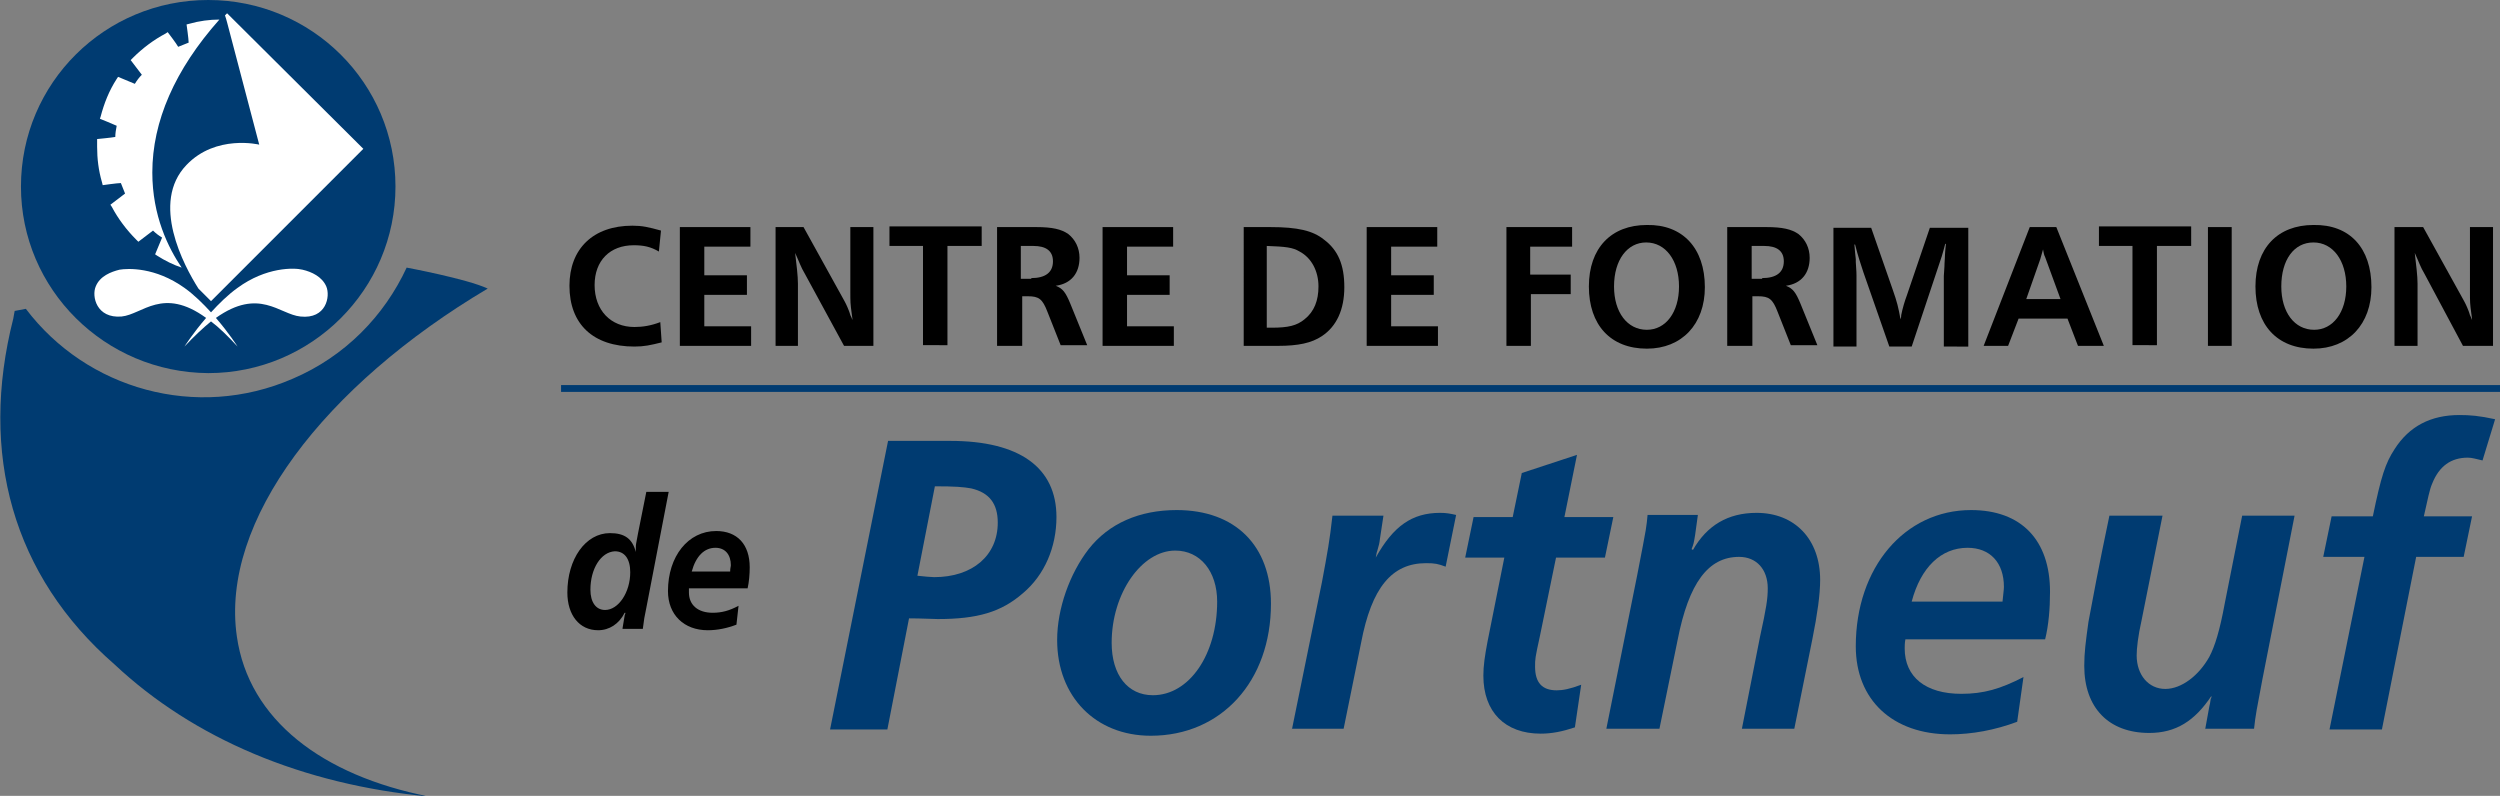 <?xml version="1.0" encoding="utf-8"?>
<!-- Generator: Adobe Illustrator 22.1.0, SVG Export Plug-In . SVG Version: 6.00 Build 0)  -->
<svg version="1.1" id="Calque_1" xmlns="http://www.w3.org/2000/svg" xmlns:xlink="http://www.w3.org/1999/xlink" x="0px" y="0px"
	 viewBox="0 0 357.8 113.9" style="enable-background:new 0 0 357.8 113.9;" xml:space="preserve">
<rect x="0" y="0" width="357.8" height="113.9" fill="#808080" stroke="none"/>
<style type="text/css">
	.st0{fill:#003B71;}
	.st1{fill:#FFFFFF;}
	.st2{fill:none;stroke:#003B71;stroke-width:0.979;stroke-miterlimit:10;}
</style>
<path class="st0" d="M58.2,38.3C55,45.2,49.4,51,41.9,54.2c-13.8,6-29.5,1.5-38.2-10l-1.6,0.3C2,44.9,2,45.2,1.9,45.6
	c-4.9,19.3-0.1,36.8,14.5,49.5c11.3,10.6,26.9,17.2,45,18.9c-15.3-3-25.8-11-27.5-22.9c-2.4-16.5,12.5-35.9,35.9-49.8
	C66.8,39.9,58.2,38.3,58.2,38.3z"/>
<g>
	<path class="st0" d="M56.6,26.7c0,14.7-12,26.7-26.8,26.7C15,53.3,3,41.4,3,26.7C3,11.9,15,0,29.8,0C44.6,0,56.6,11.9,56.6,26.7z"
		/>
	<path class="st1" d="M21.8,24.7c0-7.3,3.2-14.7,9.6-21.9C30,2.8,28.5,3,27.1,3.4l-0.4,0.1c0,0,0.3,2.1,0.3,2.6
		c-0.5,0.2-1,0.4-1.5,0.6C25.3,6.3,24,4.6,24,4.6l-0.3,0.2c-1.7,0.9-3.3,2.1-4.7,3.5l-0.3,0.3c0,0,1.3,1.7,1.6,2.1
		c-0.4,0.4-0.7,0.8-1,1.3c-0.5-0.2-2.4-1-2.4-1l-0.2,0.3c-1.1,1.7-1.8,3.5-2.3,5.4L14.3,17c0,0,2,0.8,2.4,1
		c-0.1,0.5-0.2,1.1-0.2,1.6c-0.5,0.1-2.6,0.3-2.6,0.3l0,1.1c0,1.7,0.2,3.4,0.7,5.1l0.1,0.4c0,0,2.1-0.3,2.6-0.3
		c0.2,0.5,0.4,1,0.6,1.5c-0.4,0.3-2.1,1.6-2.1,1.6l0.2,0.3c0.9,1.7,2.1,3.3,3.5,4.7l0.3,0.3c0,0,1.7-1.3,2.1-1.6
		c0.4,0.4,0.8,0.7,1.3,1c-0.2,0.5-1,2.4-1,2.4l0.3,0.2c1.1,0.7,2.3,1.3,3.5,1.7C24.1,35.5,21.8,30.9,21.8,24.7z"/>
	<g>
		<path class="st1" d="M32.5,1.9c-0.1,0.1-0.2,0.2-0.3,0.3c0.1,0.3,0.2,0.6,0.3,1l4.6,17.5c0,0-6.2-1.5-10.4,2.9
			C21.5,29,26.3,38,28.4,41.3l1.8,1.8L52,21.3L32.5,1.9z"/>
		<path class="st1" d="M46.7,41c-0.6-1.4-2.1-2.1-3.4-2.4c-1.2-0.3-5.2-0.4-9.3,2.6c-1.4,1-2.7,2.3-3.8,3.5
			c-1.1-1.2-2.4-2.5-3.8-3.5c-4.2-3-8.1-2.8-9.3-2.6c-1.2,0.3-2.8,0.9-3.4,2.4c-0.6,1.4,0.1,4.6,3.7,4.3c3-0.3,5.9-4.3,12.1,0.2
			c-1.9,2.2-3.1,4.1-3.1,4.1c1.4-1.5,2.7-2.7,3.8-3.6c1.2,0.9,2.4,2.1,3.8,3.6c0,0-1.2-1.9-3.1-4.1C37.1,41.1,40,45,43,45.3
			C46.7,45.7,47.3,42.4,46.7,41z"/>
	</g>
</g>
<g>
	<g>
		<path d="M89.1,89.9l0.3-1.8c0,0,0-0.1,0.1-0.3c0-0.1,0-0.1,0-0.1l-0.1,0c-0.8,1.6-2.2,2.5-3.8,2.5c-2.7,0-4.4-2.2-4.4-5.4
			c0-4.8,2.6-8.5,6.1-8.5c2.1,0,3.2,0.8,3.7,2.7c0-0.2,0-0.4,0-0.5c0-0.7,0-0.4,0.3-2.1l1.2-6h3.2l-3.2,16.6c-0.3,1.5-0.3,1.4-0.5,3
			H89.1z M84.5,84.4c0,1.8,0.8,2.9,2.1,2.9c1.9,0,3.6-2.5,3.6-5.4c0-1.9-0.8-3-2.2-3C86,79,84.5,81.4,84.5,84.4z"/>
		<path d="M105.4,89.4c-1.3,0.5-2.7,0.8-4.1,0.8c-3.4,0-5.7-2.2-5.7-5.6c0-5,2.9-8.6,6.9-8.6c3,0,4.8,1.9,4.8,5.2c0,1-0.1,2.1-0.3,3
			h-8.4c0,0.2,0,0.5,0,0.6c0,1.8,1.3,2.9,3.4,2.9c1.3,0,2.4-0.3,3.7-1L105.4,89.4z M104.5,81.8c0-0.5,0.1-0.7,0.1-0.9
			c0-1.5-0.8-2.5-2.2-2.5c-1.6,0-2.8,1.2-3.4,3.4H104.5z"/>
	</g>
</g>
<g>
	<path class="st0" d="M127,104.4h-8.2l8.3-41.3h8.9c9.9,0,15.2,3.8,15.2,10.9c0,4.3-1.7,8.3-4.8,10.9c-3.1,2.7-6.5,3.7-12.2,3.7
		c-0.6,0-2.3-0.1-4.1-0.1L127,104.4z M131.3,82.4c0.9,0.1,2,0.2,2.4,0.2c5.5,0,9.1-3.1,9.1-7.8c0-2.7-1.2-4.3-3.8-4.9
		c-1.1-0.2-2.3-0.3-5.2-0.3L131.3,82.4z"/>
	<path class="st0" d="M181.9,86.4c0,11.1-7.1,18.9-17.2,18.9c-7.9,0-13.4-5.6-13.4-13.7c0-4.5,1.8-9.5,4.5-13
		c2.9-3.7,7.3-5.6,12.6-5.6C176.8,73,181.9,78.1,181.9,86.4z M159.1,92c0,4.6,2.3,7.5,5.9,7.5c5.2,0,9.2-5.8,9.2-13.4
		c0-4.3-2.4-7.3-6-7.3C163.4,78.8,159.1,84.9,159.1,92z"/>
	<path class="st0" d="M184.9,104.4l4.3-21.1c0.8-4.3,1.1-5.9,1.5-9.5h7.3l-0.5,3.3c-0.1,0.8-0.1,0.7-0.4,1.8
		c-0.1,0.2-0.1,0.5-0.2,0.9c2.5-4.5,5.2-6.4,9.2-6.4c0.9,0,1.4,0.1,2.3,0.3l-1.5,7.4c-1.1-0.4-1.5-0.5-2.8-0.5
		c-4.9,0-7.8,3.5-9.3,11.4l-2.5,12.3H184.9z"/>
	<path class="st0" d="M220.4,91c-0.7,3.2-0.7,3.3-0.7,4.4c0,2.3,1,3.4,3.1,3.4c0.9,0,1.9-0.2,3.5-0.8l-0.9,6.1
		c-1.8,0.6-3.3,0.9-4.9,0.9c-5.1,0-8.2-3.1-8.2-8.3c0-1.4,0.2-2.8,0.6-4.9l2.4-12h-5.6l1.2-5.8h5.6l1.3-6.3l7.9-2.6l-1.8,8.9h7
		l-1.2,5.8h-7L220.4,91z"/>
	<path class="st0" d="M242.6,76.6c-0.2,1.2-0.2,1.2-0.5,2l0.2,0.1c2-3.5,5-5.3,9.1-5.3c5.5,0,9.1,3.8,9.1,9.6c0,2.1-0.4,4.9-1.1,8.4
		l-2.6,12.9h-7.5l2.6-13.2c0.9-4.1,1.1-5.4,1.1-6.9c0-2.7-1.6-4.5-4.1-4.5c-4.4,0-7.2,3.7-8.8,11.9l-2.6,12.7h-7.6l4.4-21.9
		c1.5-7.7,1.3-6.8,1.5-8.7h7.2L242.6,76.6z"/>
	<path class="st0" d="M288.7,103.3c-3.2,1.2-6.5,1.8-9.6,1.8c-8.2,0-13.5-4.9-13.5-12.6c0-11.3,7-19.5,16.5-19.5
		c7.2,0,11.3,4.3,11.3,11.7c0,2.4-0.2,4.8-0.7,6.8h-20c-0.1,0.5-0.1,1.1-0.1,1.3c0,4.1,3,6.5,8.1,6.5c3.2,0,5.6-0.7,8.9-2.4
		L288.7,103.3z M286.6,86.1c0.1-1.1,0.2-1.7,0.2-2.1c0-3.5-2-5.6-5.2-5.6c-3.8,0-6.7,2.8-8,7.7H286.6z"/>
	<path class="st0" d="M315.6,104.4l0.6-3.3c0.1-0.4,0.1-0.4,0.2-1.1c0.1-0.1,0.1-0.2,0.1-0.4c-2.4,3.6-5.1,5.3-8.9,5.3
		c-5.8,0-9.3-3.6-9.3-9.6c0-1.9,0.2-3.4,0.6-6.3c0.5-2.7,1.5-8.1,3-15.2h7.6l-3,15c-0.5,2.2-0.7,4-0.7,5c0,2.8,1.7,4.8,4.1,4.8
		c2.3,0,4.8-1.9,6.3-4.6c0.8-1.5,1.5-3.8,2.2-7.6l2.5-12.6h7.5l-4.6,23.4c-0.8,4.2-1,5.2-1.2,7.1H315.6z"/>
	<path class="st0" d="M333.4,104.4l5-24.7h-5.9l1.2-5.8h5.9c1.2-5.8,1.8-7.6,3.1-9.6c2.1-3.3,5.2-4.9,9.3-4.9c1.5,0,2.8,0.1,5.1,0.6
		l-1.8,5.9c-0.9-0.2-1.5-0.4-2.1-0.4c-2.4,0-4.1,1.2-5.1,3.7c-0.4,0.9-0.6,2.1-1.2,4.7h6.9l-1.2,5.8h-6.8l-4.9,24.7H333.4z"/>
</g>
<g>
	<g>
		<path d="M94.7,49c-1.6,0.4-2.5,0.6-3.9,0.6c-5.9,0-9.3-3.2-9.3-8.7c0-5.3,3.4-8.6,9-8.6c1.4,0,2.3,0.2,4.1,0.7L94.3,36
			c-1.2-0.7-2.2-0.9-3.6-0.9c-3.4,0-5.6,2.2-5.6,5.7c0,3.6,2.3,6,5.7,6c1.2,0,2.4-0.2,3.7-0.7L94.7,49z"/>
		<path d="M107.5,49.5H97.3v-17h10.1v2.8h-6.6v4.1h6.1v2.8h-6.1v4.5h6.7V49.5z"/>
		<path d="M120.8,49.5l-5.6-10.3c-0.6-1-0.8-1.7-1.4-3c0.2,1.7,0.4,3.3,0.4,4.4v8.9H111v-17h4l5.7,10.3c0.1,0.2,0.3,0.5,0.6,1.2
			c0.1,0.3,0.2,0.4,0.4,1.1c0.1,0.2,0.2,0.4,0.3,0.7c0-0.4-0.1-0.7-0.1-0.9c-0.2-1.5-0.2-1.6-0.2-3.3v-9.1h3.3v17H120.8z"/>
		<path d="M132.1,49.5V35.2h-4.8v-2.8h13.2v2.8h-4.9v14.2H132.1z"/>
		<path d="M142.7,49.5v-17h5.6c2.3,0,3.6,0.3,4.6,1c1,0.8,1.6,2,1.6,3.4c0,2.2-1.2,3.7-3.4,4c1,0.4,1.4,0.9,2.1,2.6l2.4,5.9h-3.8
			l-1.9-4.8c-0.7-1.8-1.2-2.2-2.8-2.2h-0.8v7.1H142.7z M147.6,39.8c2,0,3.1-0.8,3.1-2.4c0-1.5-1-2.2-2.8-2.2h-1.8v4.7H147.6z"/>
		<path d="M168,49.5h-10.2v-17h10.1v2.8h-6.6v4.1h6.1v2.8h-6.1v4.5h6.7V49.5z"/>
		<path d="M177.9,32.5h3.9c3.9,0,6.1,0.5,7.7,1.8c2,1.5,2.9,3.6,2.9,6.8s-1.1,5.6-3.2,7c-1.5,1-3.4,1.4-6.3,1.4h-4.9V32.5z
			 M182,46.9c2.4,0,3.6-0.3,4.7-1.2c1.4-1.1,2-2.7,2-4.7c0-2.2-1-4.1-2.7-5c-1-0.6-2-0.7-4.7-0.8v11.7H182z"/>
		<path d="M205.8,49.5h-10.2v-17h10.1v2.8h-6.6v4.1h6.1v2.8h-6.1v4.5h6.7V49.5z"/>
		<path d="M219.1,49.5h-3.5v-17h9.4v2.8h-6v4h5.8v2.8h-5.7V49.5z"/>
		<path d="M244,41.1c0,5.3-3.3,8.8-8.3,8.8c-5.2,0-8.3-3.4-8.3-8.9c0-5.5,3.2-8.8,8.3-8.8C240.8,32.1,244,35.5,244,41.1z M231,41
			c0,3.7,1.9,6.2,4.7,6.2c2.7,0,4.6-2.5,4.6-6.2c0-3.7-1.9-6.3-4.7-6.3C232.9,34.7,231,37.2,231,41z"/>
		<path d="M247.2,49.5v-17h5.6c2.3,0,3.6,0.3,4.6,1c1,0.8,1.6,2,1.6,3.4c0,2.2-1.2,3.7-3.4,4c1,0.4,1.4,0.9,2.1,2.6l2.4,5.9h-3.8
			l-1.9-4.8c-0.7-1.8-1.2-2.2-2.8-2.2h-0.8v7.1H247.2z M252.2,39.8c2,0,3.1-0.8,3.1-2.4c0-1.5-1-2.2-2.8-2.2h-1.8v4.7H252.2z"/>
		<path d="M278.2,49.5v-10c0.1-1.8,0.1-1.2,0.1-1.8c0.1-1.3,0-0.9,0.2-2.8h-0.1c-0.2,0.8-0.3,1.1-0.5,1.8l-4.3,12.9h-3.2l-3.7-10.6
			c-0.4-1.2-0.8-2.4-1.2-4h-0.1c0.1,1,0.1,1.4,0.2,2.1v0.4c0.1,1.5,0.1,1.6,0.1,1.9v10.2h-3.3v-17h5.4l3.1,8.9
			c0.6,1.7,0.8,2.5,1.1,4.2c0.1-0.3,0.1-0.5,0.1-0.6c0.2-1,0.5-2,0.8-2.8l3.3-9.7h5.5v17H278.2z"/>
		<path d="M297.4,49.5l-1.5-3.9h-7l-1.5,3.9h-3.5l6.6-17h3.8l6.8,17H297.4z M292.7,36.8c-0.2-0.4-0.2-0.6-0.3-1.1
			c-0.3,1.1-0.3,1.1-0.4,1.4l-2,5.7h4.9L292.7,36.8z"/>
		<path d="M305.2,49.5V35.2h-4.8v-2.8h13.2v2.8h-4.9v14.2H305.2z"/>
		<path d="M316,49.5v-17h3.4v17H316z"/>
		<path d="M339.4,41.1c0,5.3-3.3,8.8-8.3,8.8c-5.2,0-8.3-3.4-8.3-8.9c0-5.5,3.2-8.8,8.3-8.8C336.3,32.1,339.4,35.5,339.4,41.1z
			 M326.5,41c0,3.7,1.9,6.2,4.7,6.2c2.7,0,4.6-2.5,4.6-6.2c0-3.7-1.9-6.3-4.7-6.3C328.3,34.7,326.5,37.2,326.5,41z"/>
		<path d="M352.5,49.5L347,39.2c-0.6-1-0.8-1.7-1.4-3c0.2,1.7,0.4,3.3,0.4,4.4v8.9h-3.3v-17h4.1l5.7,10.3c0.1,0.2,0.3,0.5,0.6,1.2
			c0.1,0.3,0.2,0.4,0.4,1.1c0.1,0.2,0.2,0.4,0.3,0.7c0-0.4-0.1-0.7-0.1-0.9c-0.2-1.5-0.2-1.6-0.2-3.3v-9.1h3.3v17H352.5z"/>
	</g>
</g>
<line class="st2" x1="80.3" y1="55.6" x2="357.8" y2="55.6"/>
</svg>

